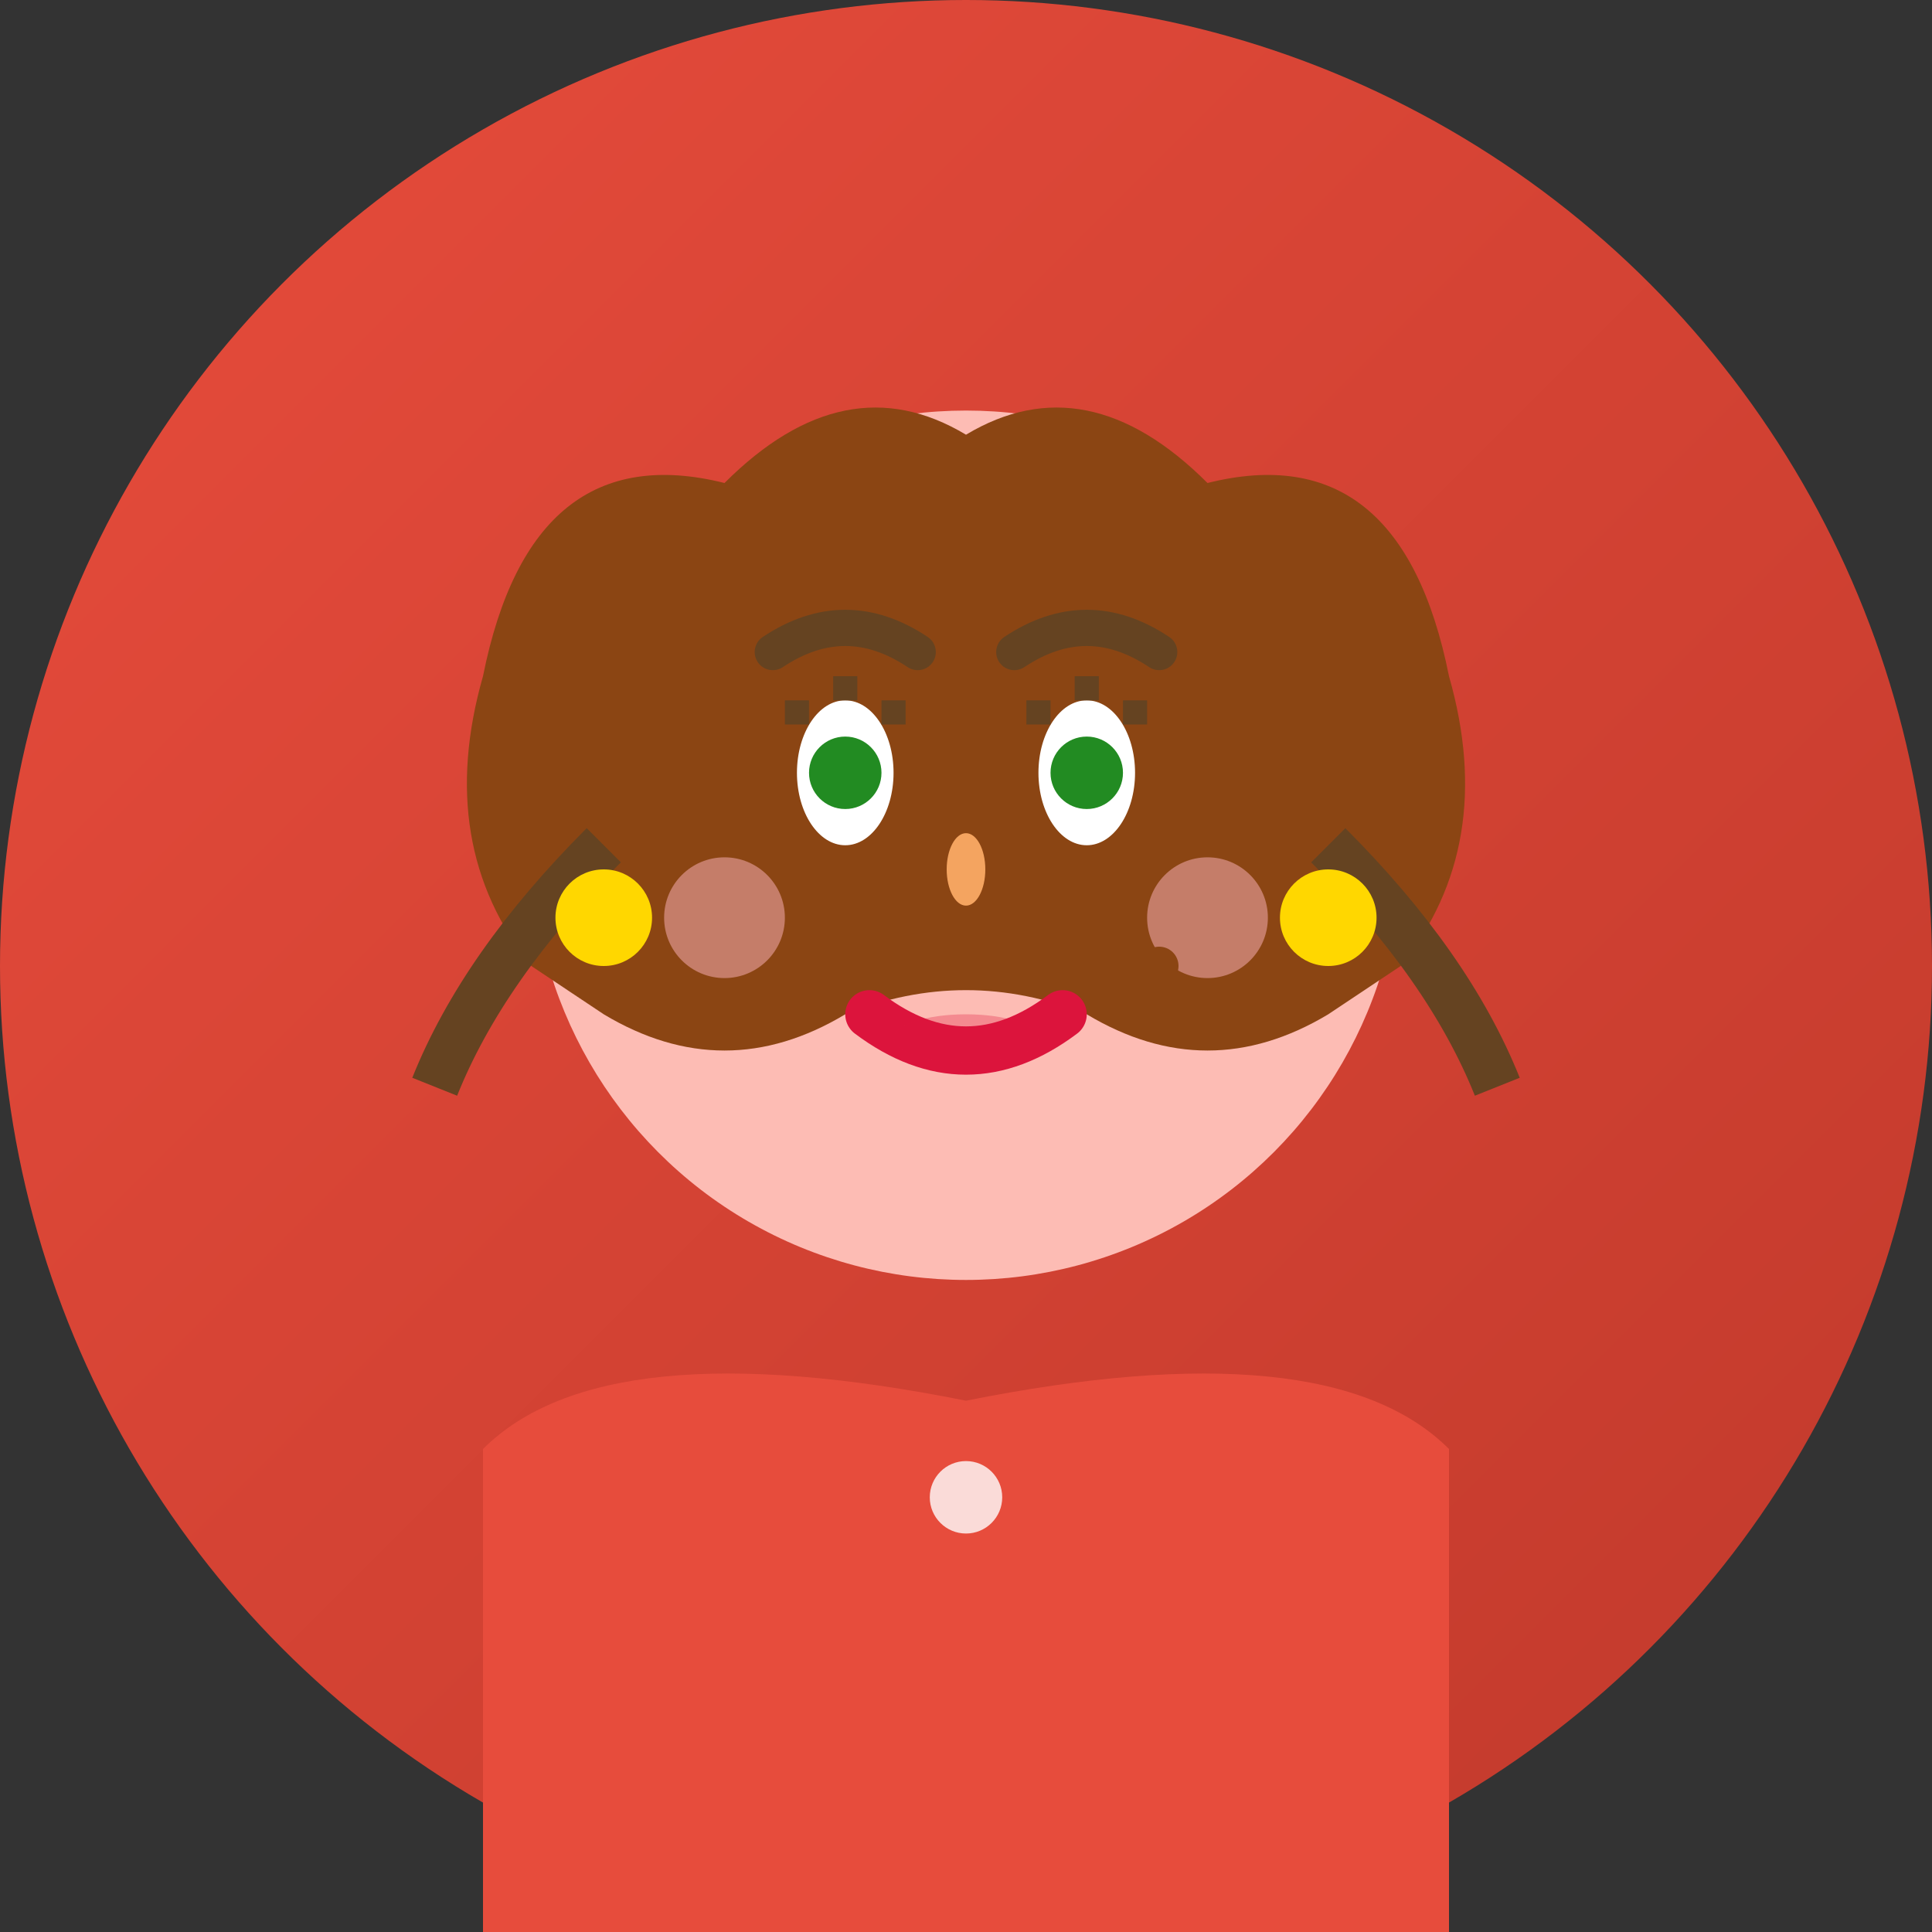 <svg xmlns="http://www.w3.org/2000/svg" viewBox="0 0 80 80" width="80" height="80">
  <rect x="0" y="0" width="80" height="80" fill="#333333" stroke="none"/>
  <defs>
    <linearGradient id="avatar2Gradient" x1="0%" y1="0%" x2="100%" y2="100%">
      <stop offset="0%" style="stop-color:#E74C3C;stop-opacity:1" />
      <stop offset="100%" style="stop-color:#C0392B;stop-opacity:1" />
    </linearGradient>
  </defs>
  
  <!-- Background circle -->
  <circle cx="40" cy="40" r="40" fill="url(#avatar2Gradient)"/>
  
  <!-- Face -->
  <circle cx="40" cy="35" r="18" fill="#FDBCB4"/>
  
  <!-- Hair (female, longer) -->
  <path d="M20 28 Q22 18 30 20 Q35 15 40 18 Q45 15 50 20 Q58 18 60 28 Q62 35 58 40 L55 42 Q50 45 45 42 Q40 40 35 42 Q30 45 25 42 L22 40 Q18 35 20 28 Z" 
        fill="#8B4513"/>
  
  <!-- Hair strands -->
  <path d="M25 35 Q20 40 18 45" stroke="#654321" stroke-width="2" fill="none"/>
  <path d="M55 35 Q60 40 62 45" stroke="#654321" stroke-width="2" fill="none"/>
  
  <!-- Eyes -->
  <ellipse cx="35" cy="32" rx="2" ry="3" fill="white"/>
  <ellipse cx="45" cy="32" rx="2" ry="3" fill="white"/>
  <circle cx="35" cy="32" r="1.5" fill="#228B22"/>
  <circle cx="45" cy="32" r="1.5" fill="#228B22"/>
  
  <!-- Eyelashes -->
  <path d="M33 29 L33 30" stroke="#654321" stroke-width="1"/>
  <path d="M35 28 L35 29" stroke="#654321" stroke-width="1"/>
  <path d="M37 29 L37 30" stroke="#654321" stroke-width="1"/>
  <path d="M43 29 L43 30" stroke="#654321" stroke-width="1"/>
  <path d="M45 28 L45 29" stroke="#654321" stroke-width="1"/>
  <path d="M47 29 L47 30" stroke="#654321" stroke-width="1"/>
  
  <!-- Eyebrows (thinner, more feminine) -->
  <path d="M32 27 Q35 25 38 27" stroke="#654321" stroke-width="1.5" fill="none" stroke-linecap="round"/>
  <path d="M42 27 Q45 25 48 27" stroke="#654321" stroke-width="1.5" fill="none" stroke-linecap="round"/>
  
  <!-- Nose -->
  <ellipse cx="40" cy="36" rx="0.8" ry="1.5" fill="#F4A460"/>
  
  <!-- Mouth (with lipstick) -->
  <path d="M36 42 Q40 45 44 42" stroke="#DC143C" stroke-width="2" fill="none" stroke-linecap="round"/>
  <ellipse cx="40" cy="43" rx="3" ry="1" fill="#DC143C" opacity="0.3"/>
  
  <!-- Shirt/blouse -->
  <path d="M20 60 Q25 55 40 58 Q55 55 60 60 L60 80 L20 80 Z" fill="#E74C3C"/>
  <circle cx="40" cy="62" r="1.5" fill="white" opacity="0.8"/>
  
  <!-- Earrings -->
  <circle cx="25" cy="38" r="2" fill="#FFD700"/>
  <circle cx="55" cy="38" r="2" fill="#FFD700"/>
  
  <!-- Cheeks -->
  <circle cx="30" cy="38" r="2.5" fill="#FFB6C1" opacity="0.5"/>
  <circle cx="50" cy="38" r="2.5" fill="#FFB6C1" opacity="0.5"/>
  
  <!-- Beauty mark -->
  <circle cx="48" cy="40" r="0.8" fill="#8B4513"/>
</svg>

